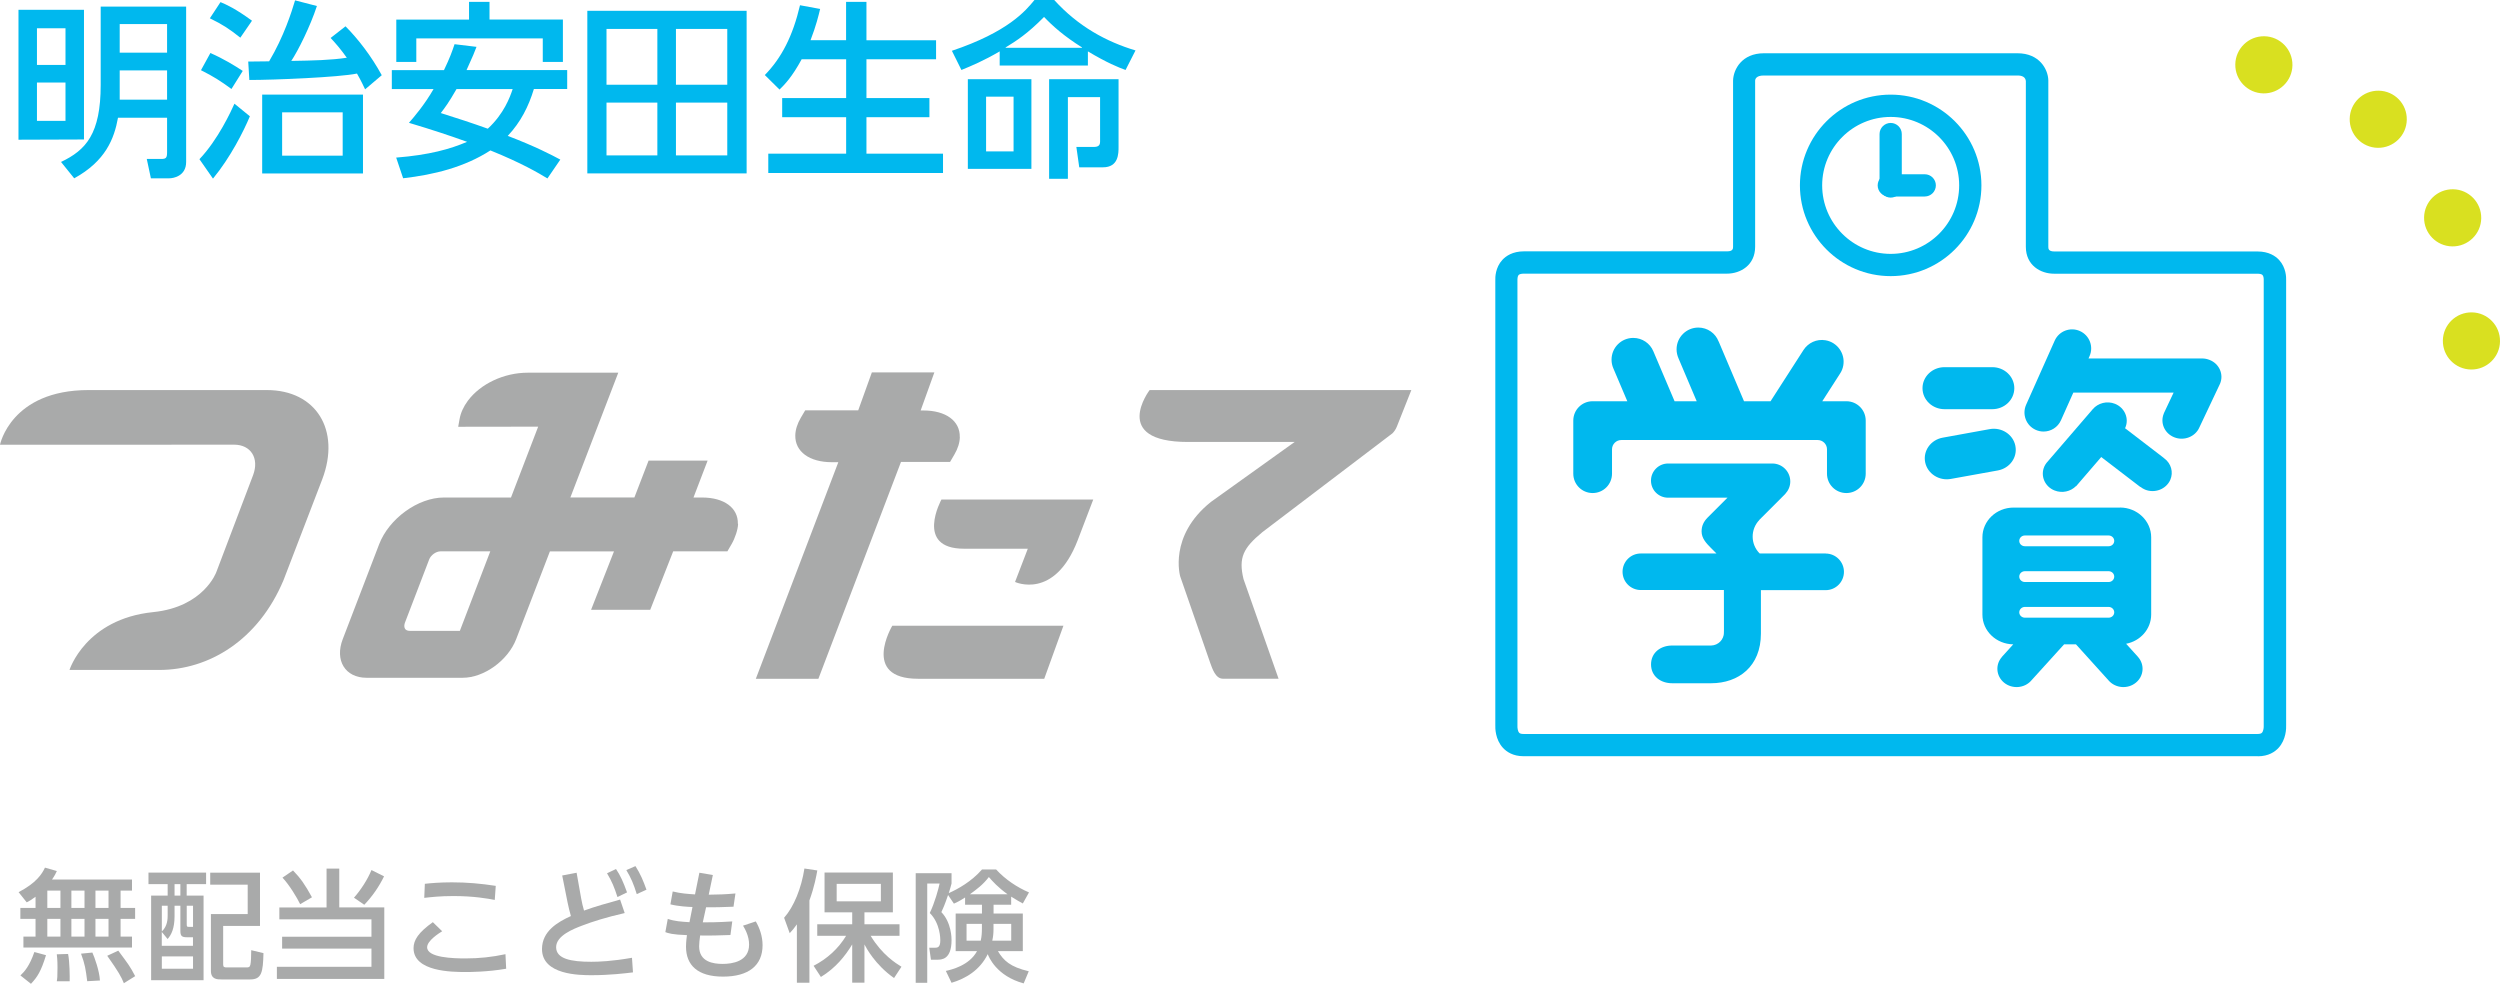 <?xml version="1.0" encoding="UTF-8"?><svg id="_レイヤー_2" xmlns="http://www.w3.org/2000/svg" viewBox="0 0 424.81 167.17"><defs><style>.cls-1{fill:#00b8ee;}.cls-2{fill:#a9aaaa;}.cls-3{fill:#d9e020;}</style></defs><g id="_レイヤー_1-2"><path class="cls-1" d="m11.13,11.03h-4.85v-6.23h4.85v6.23ZM3.14,1.66v22.08l11.13-.04V1.66H3.14Zm7.99,18.88h-4.85v-6.51h4.85v6.51ZM17.11,1.12v13.3c0,8.34-2.5,11.08-6.74,13.1l2.24,2.78c5.34-2.93,6.8-6.75,7.44-10.29h8.34v5.85c0,.99-.19,1.15-1.02,1.15h-2.43l.7,3.29h3.11c.67,0,2.88-.35,2.88-2.78V1.12h-14.52Zm11.28,7.83h-8.05v-4.86h8.05v4.86Zm0,7.99h-8.05v-4.98h8.05v4.98Z"/><path class="cls-1" d="m58.23,26.45h-10.29v-7.36h10.29v7.36Zm-13.68,3.03h17.13v-13.4h-17.13v13.4Zm-2.37-19.02l.19,3.13c4.19,0,15.18-.45,18.29-1.09.77,1.34,1.05,2.01,1.38,2.68l2.83-2.4c-1.75-3.22-4.02-6.16-6.16-8.31l-2.53,1.98c.93.99,1.75,1.95,2.75,3.36-2.68.41-5.72.48-9.43.54,1.16-1.76,3.2-5.82,4.35-9.33l-3.71-.96c-.58,1.95-1.91,6.17-4.41,10.36l-3.55.04Zm-6.52-7.35c2.2,1.08,3.19,1.72,5.18,3.29l1.98-2.88c-2.78-2.04-4.36-2.75-5.35-3.16l-1.81,2.75Zm-1.51,8.82c2.17,1.09,3.26,1.79,5.18,3.19l1.92-3.07c-1.31-.86-3.23-2.05-5.5-3.04l-1.6,2.92Zm5.69,5.69c-.57,1.28-2.81,6.14-5.95,9.43l2.3,3.3c2.94-3.55,5.25-8.12,6.27-10.59l-2.62-2.14Z"/><path class="cls-1" d="m87.11,15.14c-.45,1.38-1.48,4.19-4.22,6.73-2.59-.93-5.21-1.79-7.99-2.66.76-.99,1.34-1.76,2.67-4.07h9.54m-9.88-7.6c-.38,1.12-.77,2.27-1.79,4.38h-8.86v3.22h7.09c-1.62,2.79-3.29,4.7-4.18,5.73,4.06,1.21,7,2.2,9.88,3.23-2.85,1.22-6.39,2.23-12.05,2.68l1.18,3.51c5.24-.6,10.42-1.88,14.83-4.73,5.37,2.17,8.21,3.86,9.69,4.76l2.19-3.2c-1.49-.8-4.24-2.24-8.93-4.03,2.19-2.33,3.54-4.99,4.44-7.97h5.66v-3.22h-17.1c1.08-2.34,1.37-3.11,1.69-3.94l-3.74-.45Zm-9.9,2.98h3.41v-4h21.49v4h3.42V3.32h-12.47V.32h-3.48v3.01h-12.36v7.19Z"/><path class="cls-1" d="m111.7,14.4h-8.64V4.92h8.64v9.48Zm-11.9,15.07h27.07V1.83h-27.07v27.64Zm11.9-3.06h-8.64v-8.98h8.64v8.98Zm11.88-12.01h-8.72V4.92h8.72v9.48Zm0,12.01h-8.72v-8.98h8.72v8.98Z"/><path class="cls-1" d="m136.22,10.07c-1.62,3-2.87,4.28-3.76,5.15l-2.5-2.47c2.85-2.91,4.76-6.64,5.98-11.86l3.42.63c-.26,1.09-.67,2.82-1.63,5.31h6.04V.32h3.46v6.52h11.83v3.23h-11.83v6.59h10.7v3.26h-10.7v6.19h13.01v3.29h-29.69v-3.29h13.23v-6.19h-10.87v-3.26h10.87v-6.59h-7.55"/><path class="cls-1" d="m172.23,25.73h-4.67v-9.3h4.67v9.3Zm-7.77,2.97h10.8v-15.24h-10.8v15.24Zm5.41-17.57h14.99v-2.4c3.26,1.95,5.18,2.72,6.4,3.16l1.69-3.32c-4.92-1.47-9.72-4.06-13.81-8.57h-3.36c-1.5,1.85-4.5,5.43-14.03,8.63l1.62,3.26c1.64-.67,3.84-1.59,6.5-3.16v2.4Zm1.01-3.01v-.06c1.83-1.12,3.72-2.33,6.53-5.18,1.43,1.51,3.39,3.26,6.45,5.18v.06h-12.98Zm7.39,5.34v16.92h3.19v-13.88h5.47v7.57c0,.64-.31.9-1.09.9h-2.94l.49,3.46h4.03c2.65,0,2.65-2.34,2.65-3.46v-11.51h-11.79Z"/><path class="cls-2" d="m6.04,152.38c-.68.51-1.05.72-1.5.95l-1.38-1.73c3.01-1.57,3.98-3.09,4.48-4.17l2.02.58c-.19.41-.35.76-.82,1.44h13.59v1.88h-1.94v2.95h2.47v1.86h-2.47v3.01h1.94v1.86H3.98v-1.86h2.06v-3.01h-2.58v-1.86h2.58v-1.9Zm1.78,9.92c-.83,2.72-1.47,3.73-2.56,4.87l-1.79-1.42c.7-.66,1.55-1.61,2.37-3.98l1.98.54Zm.22-10.97v2.95h2.23v-2.95h-2.23Zm0,4.81v3.01h2.23v-3.01h-2.23Zm3.53,5.96c.27,1.32.29,3.86.27,4.64h-2.19c.08-.47.12-.72.12-2.35,0-.39,0-1.26-.12-2.23l1.92-.06Zm.56-10.77v2.95h2.23v-2.95h-2.23Zm0,4.81v3.01h2.23v-3.01h-2.23Zm3.57,5.73c.37.82,1.2,3.11,1.28,4.74l-2.16.12c-.27-2.1-.37-2.82-1.05-4.68l1.94-.19Zm.52-10.54v2.95h2.22v-2.95h-2.22Zm0,4.81v3.01h2.22v-3.01h-2.22Zm3.88,5.4c1.77,2.39,1.98,2.64,2.87,4.33l-1.92,1.2c-.45-1.09-.85-1.86-2.83-4.66l1.88-.87Z"/><path class="cls-2" d="m35.02,148.28v1.96h-3.3v1.94h2.87v14.38h-8.91v-14.38h2.81v-1.94h-3.26v-1.96h9.8Zm-4.37,5.63h-.99v1.78c0,2.08-.56,3.18-1.18,3.87l-.99-1.2v2.35h5.3v-1.45h-1.07c-.82,0-1.07-.22-1.07-1.07v-4.29Zm-2.16,0h-.99v4.37c.99-.93.99-2.2.99-2.8v-1.57Zm4.31,8.6h-5.3v2.1h5.3v-2.1Zm-2.15-12.27h-.99v1.94h.99v-1.94Zm2.15,3.67h-1.07v3.09c0,.45.02.5.43.5h.64v-3.59Zm11.37,3.43h-6.25v6.54c0,.45.19.51.6.51h3.26c.45,0,.64,0,.76-.43.1-.39.15-1.44.15-2.5l2.08.5c-.08,3.26-.31,4.47-2.25,4.47h-4.91c-.66,0-1.77,0-1.77-1.44v-9.67h6.25v-4.99h-6.37v-2.04h8.46v9.05Z"/><path class="cls-2" d="m57.65,147.59v6.6h7.65v12.15h-18.25v-2.06h16.07v-3.09h-15.18v-2.02h15.18v-2.95h-15.65v-2.02h8.02v-6.6h2.16Zm-6.64,6.06c-.5-1.05-1.82-3.26-3.01-4.52l1.79-1.22c1.3,1.34,2.04,2.41,3.22,4.56l-2,1.17Zm9.14-1.11c1.15-1.3,2.33-3.11,2.97-4.7l2.14,1.07c-.84,1.73-1.98,3.4-3.36,4.83l-1.75-1.2Z"/><path class="cls-2" d="m75.14,158.24c-.54.33-2.56,1.61-2.56,2.72,0,1.79,4.47,1.9,6.52,1.9,2.35,0,4.5-.23,6.79-.72l.12,2.47c-3.2.56-6.33.56-6.83.56-2.37,0-8.91-.04-8.91-4.06,0-1.38.85-2.68,3.28-4.41l1.59,1.55Zm8.93-5.32c-1.18-.23-3.57-.66-7.03-.66-2.31,0-3.88.19-4.95.31l.1-2.39c.91-.1,2.48-.25,4.6-.25,2.58,0,4.91.21,7.45.6l-.17,2.39Z"/><path class="cls-2" d="m95.52,148.77l2.46-.47.78,4.39c.13.72.27,1.32.48,2.04,1.84-.68,4.23-1.34,6.13-1.87l.78,2.29c-3.22.74-5.47,1.45-7.28,2.15-1.38.53-4.37,1.67-4.37,3.65s2.51,2.48,5.96,2.48c1.3,0,3.5-.08,6.93-.68l.17,2.48c-1.3.16-3.94.48-7.03.48-2.04,0-8.43-.04-8.43-4.44,0-3.05,2.68-4.6,4.91-5.61-.23-.78-.41-1.59-.58-2.39l-.89-4.47Zm9.15-1.11c.75,1.11,1.22,2.16,1.88,3.98l-1.63.79c-.54-1.69-.93-2.62-1.77-4.04l1.52-.72Zm3.3-.5c.87,1.36,1.34,2.52,1.88,4.02l-1.65.75c-.54-1.73-.95-2.7-1.77-4.08l1.55-.68Z"/><path class="cls-2" d="m118.86,148.3l2.27.39-.7,3.34c2.02-.04,2.6-.04,4.54-.21l-.33,2.25c-2.23.1-3.05.1-4.66.1l-.56,2.56c.84,0,2.68,0,5.01-.16l-.31,2.31c-1.57.06-3.63.12-5.15.08-.1.7-.17,1.4-.17,1.84,0,2.66,2.41,2.99,4,2.99s4.49-.39,4.49-3.28c0-1.49-.72-2.7-1.03-3.22l2.17-.72c.64,1.11,1.15,2.5,1.15,4.04,0,3.46-2.39,5.34-6.72,5.34s-6.29-1.96-6.29-5.09c0-.13,0-.83.16-1.96-2.49-.08-3.2-.33-3.67-.51l.41-2.25c1.2.41,2.25.47,3.69.56l.51-2.58c-.68-.02-2.37-.1-3.75-.45l.39-2.19c1.44.35,2.46.41,3.79.5l.74-3.67Z"/><path class="cls-2" d="m135.4,157.08c-.41.6-.7.93-1.21,1.49l-.95-2.62c1.67-1.9,2.93-5.01,3.45-8.37l2.19.33c-.17.93-.45,2.62-1.34,5.1v13.98h-2.13v-9.9Zm2.85,7.03c2.29-1.18,4.19-2.89,5.53-5.1h-4.91v-1.96h5.94v-2.02h-4.7v-6.77h11.61v6.77h-4.83v2.02h5.96v1.96h-4.91c1.96,3.24,4.27,4.66,5.24,5.26l-1.26,1.92c-3.22-2.25-4.74-5.15-5.03-5.71v6.5h-2.08v-6.5c-1.2,1.98-2.81,4-5.32,5.53l-1.24-1.9Zm3.92-13.92v2.97h7.51v-2.97h-7.51Z"/><path class="cls-2" d="m163.99,152.5c-.97.64-1.4.82-1.9,1.05l-.99-1.47c-.58,1.71-.89,2.39-1.14,2.91,1.73,1.8,1.73,4.46,1.73,4.75,0,3.34-1.71,3.34-2.47,3.34h-1.03l-.29-2.04h.97c.5,0,.91-.1.91-1.28,0-.21,0-2.85-1.79-4.62.85-1.75,1.49-4.13,1.67-5.01h-2.1v16.87h-1.96v-18.62h6.09v1.75c-.14.51-.19.74-.47,1.63,1.53-.68,3.86-1.96,5.65-4.02h2.39c1.57,1.71,3.59,3.05,5.59,3.9l-1.05,1.88c-.58-.31-.91-.5-1.98-1.16v1.38h-2.99v1.49h4.97v6.39h-4.23c.97,1.61,2.08,2.68,5.24,3.42l-.86,2.06c-4.68-1.26-5.96-4.58-6.11-4.97-1.32,2.72-3.75,4.16-6.15,4.87l-.97-2.02c.93-.2,3.98-.91,5.3-3.36h-3.63v-6.39h4.47v-1.49h-2.87v-1.24Zm2.87,4.49h-2.62v2.85h2.41c.16-.72.2-1.3.2-2.15v-.7Zm4.35-5.03c-1.63-1.18-2.54-2.19-3.18-2.93-1.03,1.34-2.02,2.04-3.22,2.93h6.39Zm-2.39,5.94c0,.66-.06,1.28-.21,1.94h3.22v-2.85h-3.01v.91Z"/><path class="cls-3" d="m389.54,11.09c-.04,2.68-2.25,4.82-4.93,4.78-2.68-.04-4.82-2.25-4.78-4.93.04-2.68,2.25-4.82,4.93-4.78,2.68.04,4.82,2.25,4.78,4.93Z"/><path class="cls-3" d="m408.97,20.34c-.04,2.68-2.25,4.82-4.93,4.78-2.68-.04-4.82-2.25-4.77-4.93.04-2.68,2.24-4.82,4.93-4.78,2.68.04,4.82,2.24,4.77,4.93Z"/><path class="cls-3" d="m421.62,37.09c-.04,2.68-2.25,4.82-4.93,4.78-2.68-.04-4.82-2.25-4.78-4.93.04-2.68,2.25-4.82,4.93-4.78,2.68.04,4.82,2.25,4.78,4.93Z"/><path class="cls-3" d="m424.81,58.01c-.04,2.68-2.25,4.82-4.93,4.78-2.68-.04-4.82-2.25-4.78-4.93.04-2.68,2.25-4.82,4.93-4.78,2.68.04,4.82,2.25,4.78,4.93Z"/><path class="cls-2" d="m125.38,89c.06-2.7-2.33-4.46-6.08-4.46h-1.46s2.4-6.27,2.4-6.27h-10.03l-2.41,6.26h-10.88l8.14-21.2h-14.09s-1.3,0-1.3,0c-4.02,0-8.02,1.88-10.17,4.77-.74,1-1.22,2.05-1.41,3.13l-.23,1.29,13.59-.02-4.62,12.04h-11.4c-4.39,0-9.33,3.57-11.01,7.96l-6.18,16.11c-1.39,3.61.42,6.56,4.04,6.56h16.35c3.62,0,7.69-2.95,9.08-6.56l5.73-14.91h10.89l-3.89,9.92h10.05l3.9-9.93h7.85s0,0,0,0h1.36l.72-1.24c.59-1.01,1.08-2.5,1.1-3.43Zm-47.25,18.2h-8.49c-1.21-.02-.93-1.1-.85-1.34l4.14-10.8c.28-.73,1.13-1.35,1.89-1.37h8.49s-5.17,13.51-5.17,13.51Z"/><path class="cls-2" d="m163.09,74.27c.06-2.74-2.36-4.52-6.17-4.52h-.48s2.33-6.47,2.33-6.47h-10.62l-2.32,6.45h-9.01s-.74,1.25-.74,1.25c-.6,1.03-.92,2.04-.94,3-.06,2.76,2.39,4.56,6.23,4.56h1.08l-14.02,36.81h10.63l14.04-36.86h8.34l.73-1.25c.6-1.02.91-2.02.93-2.97Z"/><path class="cls-2" d="m159.98,84.87s-4.62,8.37,3.82,8.37h10.85l-2.17,5.65s6.69,3.13,10.63-7.05l2.66-6.96h-25.78Z"/><path class="cls-2" d="m156.01,115.34c-9.76,0-4.39-9.01-4.39-9.01h29.08l-3.26,9.01h-21.43Z"/><path class="cls-2" d="m195.35,66.28s-6.73,8.82,6.51,8.82h18.13l-14.23,10.19c-7.25,5.8-5.21,12.67-5.21,12.67l5.09,14.67c.37,1.01.9,2.7,2.17,2.7h0s9.45,0,9.45,0l-5.96-16.94c-.87-3.63-.05-5.27,3.2-7.96h0s21.96-16.67,22.06-16.76h.02s0-.01,0-.01c.31-.3.59-.69.79-1.2h0s2.45-6.18,2.45-6.18h-44.48Z"/><path class="cls-1" d="m330.42,69.53h8.12c2.07,0,3.74-1.6,3.74-3.57s-1.67-3.57-3.74-3.57h-8.12c-2.07,0-3.74,1.6-3.74,3.57s1.67,3.57,3.74,3.57Z"/><path class="cls-1" d="m367.78,77.91h0s-.07-.06-.07-.06c-.03-.03-.07-.06-.1-.09l-6.52-5s.02-.04.04-.06c.7-1.58-.08-3.41-1.73-4.08-1.37-.55-2.9-.13-3.79.91h0s-.14.16-.14.16c0,.01-.02.02-.03.04l-7.7,8.94h0c-.14.19-.26.38-.36.6-.7,1.58.07,3.41,1.73,4.07,1.3.52,2.74.18,3.65-.74l.02.02,4.27-4.96,6.64,5.09.02-.02c.24.19.5.35.79.47,1.66.67,3.57-.07,4.28-1.65.58-1.32.13-2.8-.99-3.64Z"/><path class="cls-1" d="m342.46,75.76c-.38-1.94-2.34-3.21-4.37-2.84l-7.98,1.45c-2.03.37-3.36,2.23-2.98,4.17.39,1.94,2.35,3.21,4.37,2.84l7.98-1.44c2.03-.37,3.37-2.23,2.98-4.17Z"/><path class="cls-1" d="m360.24,86.25h0s-18.08,0-18.08,0h0c-2.93,0-5.3,2.26-5.3,5.05v13.14c0,2.77,2.34,5.01,5.24,5.05l-1.91,2.11s0,0-.01.01c0,0,0,0,0,.01h-.01s0,.02,0,.02c-1.15,1.3-.99,3.24.37,4.36,1.37,1.12,3.43.97,4.6-.33.02-.02.03-.04.04-.06h.01s5.55-6.12,5.55-6.12h2.02l5.54,6.13h0s.03.03.04.05c1.18,1.3,3.24,1.45,4.6.33,1.36-1.11,1.52-3.05.37-4.36h0s-.02-.02-.02-.02c0,0,0-.01,0-.01,0,0,0,0-.01-.01l-2-2.21c2.43-.46,4.25-2.5,4.26-4.95h0v-13.14c0-2.79-2.37-5.05-5.29-5.06Zm-16.16,4.74h14.22c.53,0,.96.41.96.92s-.43.91-.96.91h-14.22c-.53,0-.96-.4-.96-.91s.43-.92.96-.92Zm0,6.07h14.22c.53,0,.96.41.96.92s-.43.92-.96.92h-14.22c-.53,0-.96-.41-.96-.92s.43-.92.96-.92Zm0,6.07h14.22c.53,0,.96.41.96.92s-.43.91-.96.91h-14.22c-.53,0-.96-.41-.96-.91s.43-.92.96-.92Z"/><path class="cls-1" d="m321.27,46.92c-8.5,0-15.42-6.92-15.42-15.42s6.91-15.42,15.42-15.42,15.42,6.92,15.42,15.42-6.91,15.42-15.42,15.42Zm0-27.05c-6.42,0-11.64,5.22-11.64,11.63s5.22,11.64,11.64,11.64,11.64-5.22,11.64-11.64-5.22-11.63-11.64-11.63Z"/><path class="cls-1" d="m383.65,128.5h-124.76c-1.81,0-2.9-.77-3.5-1.42-1.32-1.43-1.32-3.38-1.3-3.87V47.61c-.02-.48,0-2.14,1.19-3.44.61-.66,1.74-1.46,3.68-1.46h34.54c.99,0,.99-.5.99-.79V13.67c.06-1.89,1.5-4.62,5.24-4.62h43.09c3.74,0,5.18,2.73,5.24,4.57v28.32c0,.29,0,.79,1.02.79h34.52c1.94,0,3.07.79,3.68,1.45,1.19,1.3,1.21,2.96,1.19,3.44v75.6c.02.49.02,2.44-1.3,3.87-.6.65-1.69,1.42-3.5,1.42Zm-124.7-82c-.43,0-.75.08-.89.22-.17.18-.21.56-.21.71v.08s0,.05,0,.05v75.85c-.01.22.04.84.3,1.11.13.14.37.2.72.2h124.76c.36,0,.6-.07.73-.21.27-.29.31-.95.3-1.1v-.15s0-75.86,0-75.86c0-.11-.04-.49-.21-.67-.13-.15-.46-.22-.89-.22h-34.52c-2.31,0-4.8-1.43-4.8-4.57V13.75c-.11-.92-1.12-.92-1.46-.92h-43.09c-1.29,0-1.45.63-1.45.9v28.2c0,3.14-2.49,4.57-4.8,4.57h-34.52Z"/><path class="cls-1" d="m321.27,33.58c-1.04,0-1.89-.85-1.89-1.89v-8.91c0-1.04.85-1.89,1.89-1.89s1.89.84,1.89,1.89v8.91c0,1.04-.84,1.89-1.89,1.89Z"/><path class="cls-1" d="m327.06,33.39h-6.11c-1.04,0-1.89-.84-1.89-1.89s.85-1.89,1.89-1.89h6.11c1.05,0,1.89.85,1.89,1.89s-.85,1.89-1.89,1.89Z"/><path class="cls-2" d="m45.34,66.28H15.05c-13.2,0-15.05,9.29-15.05,9.29h17.61s22.17-.01,22.17-.01c2.86,0,4.3,2.32,3.23,5.17l-6.25,16.48s-2.1,5.92-10.72,6.8c-11.51,1.17-14.23,9.83-14.23,9.83h15.28c8.4-.01,16.79-5.03,21.08-15.24l6.59-17.16c3.17-8.36-1.05-15.16-9.41-15.16Z"/><path class="cls-1" d="m310.23,94.05h-11.19v-.03s-.03.03-.03.03h0c-1.57-1.57-1.59-4.1-.05-5.7v-.02l4.41-4.41h-.01c.52-.56.85-1.29.85-2.11,0-1.68-1.37-3.05-3.05-3.05-.05,0-.1,0-.15.01h0s-17.56-.01-17.56-.01c-1.6,0-2.91,1.3-2.91,2.91s1.3,2.9,2.91,2.9h10.09l-3.37,3.37c-.69.7-1.03,1.43-1.03,2.37,0,1.17.82,2.02,1.55,2.76l.98.98h-12.86c-1.72,0-3.1,1.39-3.1,3.11s1.39,3.1,3.1,3.1h14.12s.01,6.99.01,6.99l-.02.22h.02c0,1.21-.97,2.19-2.17,2.22h-6.62c-1.99,0-3.6,1.21-3.6,3.21s1.61,3.2,3.6,3.2h6.62c4.66-.01,8.45-2.86,8.45-8.44h0v-7.38h11.01c1.72,0,3.1-1.4,3.1-3.11s-1.39-3.11-3.1-3.11Z"/><path class="cls-1" d="m313.73,68.18h-4.08l3-4.67c.28-.41.48-.89.57-1.42.35-2.01-1.01-3.93-3.02-4.27-1.51-.26-2.96.44-3.74,1.65h0l-5.6,8.71h-4.51l-4.31-10.16h-.01c-.53-1.38-1.87-2.36-3.44-2.36-2.04,0-3.7,1.65-3.7,3.7,0,.56.13,1.08.34,1.56l3.08,7.26h-3.76l-3.61-8.5h0c-.56-1.33-1.88-2.26-3.41-2.26-2.04,0-3.69,1.65-3.69,3.7,0,.52.11,1.03.31,1.48l2.37,5.58h-5.89c-1.82,0-3.29,1.47-3.29,3.29v9.02c0,1.82,1.47,3.29,3.29,3.29s3.29-1.47,3.29-3.29v-4.14h0c0-.87.71-1.58,1.58-1.58h0s33.37,0,33.37,0h0c.87,0,1.58.71,1.58,1.57v4.15c0,1.82,1.47,3.29,3.29,3.29s3.29-1.47,3.29-3.29v-9.02c0-1.82-1.47-3.29-3.29-3.29Z"/><path class="cls-1" d="m375.46,61.16c-.42-.17-.85-.25-1.27-.25h-19.3l.17-.38c.73-1.63,0-3.55-1.64-4.28-1.63-.73-3.55,0-4.28,1.64l-4.85,10.88c-.73,1.64,0,3.55,1.64,4.28.43.19.88.28,1.32.28,1.24,0,2.42-.71,2.96-1.92l2.1-4.7h17.04l-1.64,3.48s-.01.02-.02.03c0,0,0,.01,0,.02v.02h0c-.67,1.57.1,3.37,1.75,4.04,1.66.67,3.57-.07,4.28-1.65,0-.02.01-.04.02-.07h.01s3.49-7.38,3.49-7.38h0c.66-1.57-.11-3.37-1.75-4.03Z"/></g></svg>